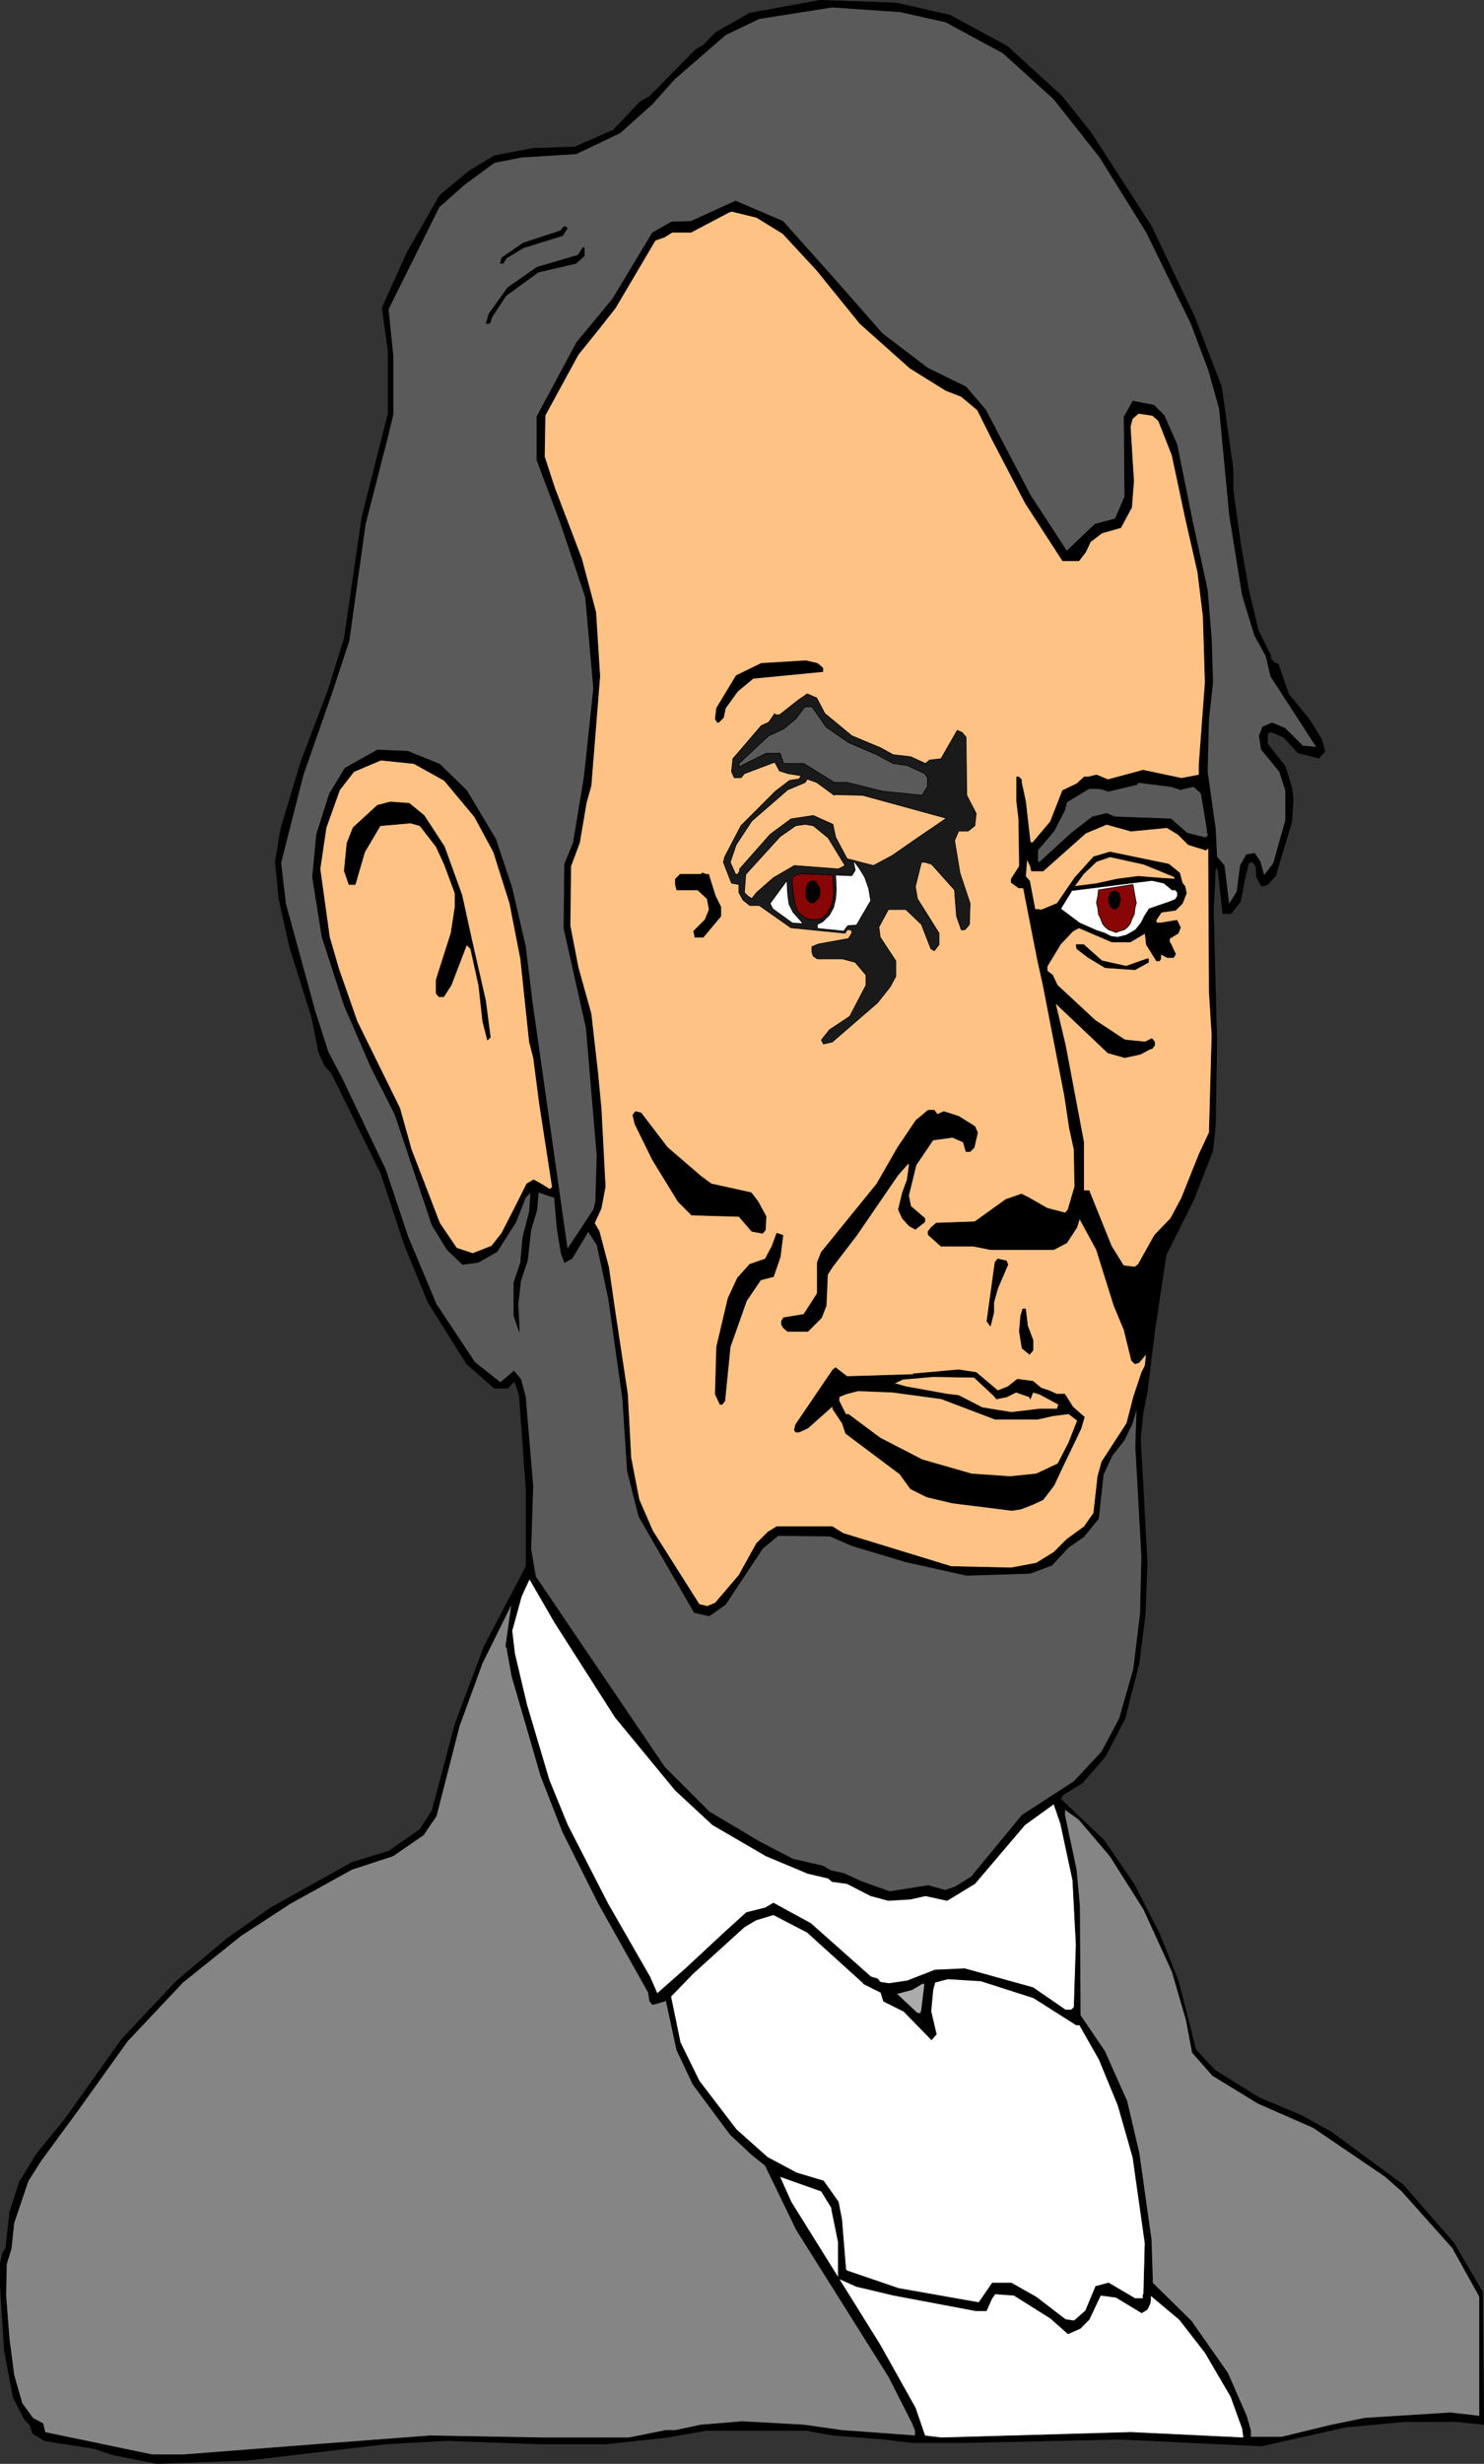 <?xml version="1.0" encoding="UTF-8" standalone="no"?>
<svg
   version="1.0"
   width="93.884mm"
   height="155.839mm"
   id="svg76"
   sodipodi:docname="Abraham Lincoln 07.wmf"
   xmlns:inkscape="http://www.inkscape.org/namespaces/inkscape"
   xmlns:sodipodi="http://sodipodi.sourceforge.net/DTD/sodipodi-0.dtd"
   xmlns="http://www.w3.org/2000/svg"
   xmlns:svg="http://www.w3.org/2000/svg">
  <rect width="100%" height="100%" fill="#333333" stroke="none"/>
  <sodipodi:namedview
     id="namedview76"
     pagecolor="#ffffff"
     bordercolor="#000000"
     borderopacity="0.25"
     inkscape:showpageshadow="2"
     inkscape:pageopacity="0.0"
     inkscape:pagecheckerboard="0"
     inkscape:deskcolor="#d1d1d1"
     inkscape:document-units="mm" />
  <defs
     id="defs1">
    <pattern
       id="WMFhbasepattern"
       patternUnits="userSpaceOnUse"
       width="6"
       height="6"
       x="0"
       y="0" />
  </defs>
  <path
     style="fill:#000000;fill-opacity:1;fill-rule:evenodd;stroke:none"
     d="m 354.758,579.547 -6.625,-0.646 h -12.28 l -14.058,1.293 -20.198,4.525 -33.609,-1.616 -37.326,0.808 h -12.604 l -6.625,-0.808 -12.442,-0.97 -6.14,-1.131 h -24.076 l -9.049,1.616 -14.866,1.616 h -15.512 l -22.46,-0.808 -14.704,0.808 -32.802,3.878 -21.814,0.808 -10.665,-2.101 -4.201,-1.454 -12.119,-1.939 -2.585,-1.616 H 7.837 L 7.19,579.708 5.898,578.415 3.151,573.083 1.05,561.772 0.081,546.582 v -5.656 l 0.646,-2.585 0.646,-0.808 0.97,-8.726 2.262,-7.11 4.04,-6.625 6.948,-8.564 13.573,-19.068 13.088,-13.897 12.119,-10.18 10.341,-7.272 19.39,-10.827 8.887,-2.747 7.433,-5.171 2.909,-4.525 5.494,-20.684 6.948,-18.583 10.018,-19.068 v -18.583 l -1.616,-22.3 -0.808,-2.585 -0.485,-0.808 -1.454,1.616 h -3.232 l -6.625,-5.817 -9.21,-14.705 -5.655,-13.735 -5.655,-17.129 -10.341,-21.007 -1.454,-2.909 -1.616,-1.778 -1.454,-3.232 -1.616,-8.241 -5.332,-16.967 -2.585,-11.635 -0.808,-8.726 1.293,-7.756 4.848,-16.159 6.463,-16.967 3.878,-12.443 4.201,-28.925 6.302,-24.885 V 83.947 l -1.454,-10.342 5.979,-13.25 7.756,-13.574 6.948,-5.817 6.14,-3.717 9.372,-1.778 9.857,-0.323 9.21,-4.04 6.463,-6.787 2.262,-1.293 10.988,-11.15 1.939,-1.131 2.747,-2.909 8.241,-4.686 16.805,-3.07 18.259,0.646 12.765,2.909 13.735,7.433 13.088,11.958 6.948,8.726 14.381,22.3 10.341,21.653 6.463,16.805 2.747,19.553 v 5.009 l 1.777,12.766 1.939,11.15 2.262,9.534 3.07,6.302 v 0.646 l 0.808,0.97 0.97,0.323 2.424,7.11 5.009,6.14 2.909,4.686 0.808,2.909 -1.454,1.616 -5.009,-1.293 -3.393,-3.717 -3.07,-1.293 -0.808,0.485 v 2.424 l 4.201,5.333 1.616,5.171 0.323,2.747 -0.323,5.333 -3.878,12.927 -1.939,2.101 -0.808,0.323 h -0.646 l -1.131,-2.101 -0.162,-2.585 -0.97,-1.131 -0.808,0.485 -0.808,3.232 -1.131,5.817 -2.262,2.909 h -1.939 l -1.131,-10.342 -0.323,-0.485 h -0.323 l -0.485,10.019 0.323,13.25 0.485,18.098 -0.323,20.037 -0.646,6.14 -4.524,11.635 -6.625,13.25 -2.747,18.26 -1.777,14.543 -0.97,4.848 -0.646,6.14 1.616,29.894 -0.485,12.443 -1.454,11.473 -3.393,13.25 -4.686,9.049 -5.494,6.302 -4.686,2.909 -0.485,0.97 10.341,9.857 7.11,10.342 6.14,11.958 4.524,11.311 4.201,16.482 4.524,4.848 10.665,6.625 10.018,4.201 7.271,4.04 17.128,12.604 12.119,13.897 6.787,11.635 0.323,31.833 v 0 z"
     id="path1" />
  <path
     style="fill:none;stroke:#000000;stroke-width:0.162px;stroke-linecap:round;stroke-linejoin:round;stroke-miterlimit:4;stroke-dasharray:none;stroke-opacity:1"
     d="m 354.758,579.547 -6.625,-0.646 h -12.28 l -14.058,1.293 -20.198,4.525 -33.609,-1.616 -37.326,0.808 h -12.604 l -6.625,-0.808 -12.442,-0.97 -6.14,-1.131 h -24.076 l -9.049,1.616 -14.866,1.616 h -15.512 l -22.46,-0.808 -14.704,0.808 -32.802,3.878 -21.814,0.808 -10.665,-2.101 -4.201,-1.454 -12.119,-1.939 -2.585,-1.616 H 7.837 L 7.19,579.708 5.898,578.415 3.151,573.083 1.05,561.772 0.081,546.582 v -5.656 l 0.646,-2.585 0.646,-0.808 0.97,-8.726 2.262,-7.11 4.04,-6.625 6.948,-8.564 13.573,-19.068 13.088,-13.897 12.119,-10.18 10.341,-7.272 19.39,-10.827 8.887,-2.747 7.433,-5.171 2.909,-4.525 5.494,-20.684 6.948,-18.583 10.018,-19.068 v -18.583 l -1.616,-22.3 -0.808,-2.585 -0.485,-0.808 -1.454,1.616 h -3.232 l -6.625,-5.817 -9.21,-14.705 -5.655,-13.735 -5.655,-17.129 -10.341,-21.007 -1.454,-2.909 -1.616,-1.778 -1.454,-3.232 -1.616,-8.241 -5.332,-16.967 -2.585,-11.635 -0.808,-8.726 1.293,-7.756 4.848,-16.159 6.463,-16.967 3.878,-12.443 4.201,-28.925 6.302,-24.885 V 83.947 l -1.454,-10.342 5.979,-13.25 7.756,-13.574 6.948,-5.817 6.14,-3.717 9.372,-1.778 9.857,-0.323 9.21,-4.04 6.463,-6.787 2.262,-1.293 10.988,-11.15 1.939,-1.131 2.747,-2.909 8.241,-4.686 16.805,-3.07 18.259,0.646 12.765,2.909 13.735,7.433 13.088,11.958 6.948,8.726 14.381,22.3 10.341,21.653 6.463,16.805 2.747,19.553 v 5.009 l 1.777,12.766 1.939,11.15 2.262,9.534 3.07,6.302 v 0.646 l 0.808,0.97 0.97,0.323 2.424,7.11 5.009,6.14 2.909,4.686 0.808,2.909 -1.454,1.616 -5.009,-1.293 -3.393,-3.717 -3.07,-1.293 -0.808,0.485 v 2.424 l 4.201,5.333 1.616,5.171 0.323,2.747 -0.323,5.333 -3.878,12.927 -1.939,2.101 -0.808,0.323 h -0.646 l -1.131,-2.101 -0.162,-2.585 -0.97,-1.131 -0.808,0.485 -0.808,3.232 -1.131,5.817 -2.262,2.909 h -1.939 l -1.131,-10.342 -0.323,-0.485 h -0.323 l -0.485,10.019 0.323,13.25 0.485,18.098 -0.323,20.037 -0.646,6.14 -4.524,11.635 -6.625,13.25 -2.747,18.26 -1.777,14.543 -0.97,4.848 -0.646,6.14 1.616,29.894 -0.485,12.443 -1.454,11.473 -3.393,13.25 -4.686,9.049 -5.494,6.302 -4.686,2.909 -0.485,0.97 10.341,9.857 7.11,10.342 6.14,11.958 4.524,11.311 4.201,16.482 4.524,4.848 10.665,6.625 10.018,4.201 7.271,4.04 17.128,12.604 12.119,13.897 6.787,11.635 0.323,31.833 v 0"
     id="path2" />
  <path
     style="fill:#5a5a5a;fill-opacity:1;fill-rule:evenodd;stroke:none"
     d="m 226.137,5.252 13.735,7.433 12.119,10.988 10.988,13.897 11.149,17.937 10.665,21.815 4.201,11.15 2.585,9.211 2.424,25.531 3.07,19.068 2.909,9.534 2.747,5.009 1.131,4.848 10.988,16.967 -3.393,-0.323 -4.201,-4.201 -3.07,-1.293 -2.262,0.97 -0.808,2.101 0.485,3.232 4.363,5.332 1.454,4.525 v 7.11 l -2.909,10.342 -2.262,2.909 -0.97,-3.393 -1.293,-1.939 -1.939,0.323 -1.454,2.585 -0.808,6.302 -1.939,3.07 -1.131,-9.372 -1.777,-2.101 -0.323,-6.625 -1.939,-13.735 0.323,-12.443 0.97,-8.888 -0.323,-10.503 -0.97,-11.635 -3.555,-16.321 -3.716,-18.421 -3.07,-6.948 -2.424,-2.424 -5.009,-0.97 -2.101,3.717 0.162,19.068 -2.262,5.333 -4.848,1.293 -6.787,6.464 -8.726,-13.412 -10.665,-20.36 -4.686,-5.494 -9.21,-4.525 -10.826,-8.241 -11.634,-13.25 -12.119,-13.574 -11.311,-4.848 -10.665,4.848 -4.686,0.162 -4.524,2.585 -9.533,15.836 -8.564,10.342 -9.533,17.775 v 10.342 l 5.655,15.028 5.979,17.775 1.939,21.815 -2.262,21.168 -2.585,15.674 -2.101,5.171 -0.162,15.351 5.332,23.754 2.585,30.541 -0.323,10.988 -0.485,1.939 -6.302,9.534 -8.402,-59.142 -1.616,-13.25 -3.232,-14.058 -3.878,-11.635 -6.948,-11.635 -6.463,-6.302 -7.594,-3.07 -7.271,-0.323 -7.756,4.363 -3.716,6.14 -3.07,9.695 -0.97,10.18 2.262,14.22 5.332,16.482 6.463,14.866 5.655,11.15 8.887,26.501 3.555,5.817 3.716,3.555 3.716,-0.485 4.524,-2.585 4.524,-7.11 2.262,-5.817 1.293,-1.293 -0.323,4.686 -1.616,6.302 -0.485,5.817 -1.616,4.848 v 7.918 l 1.293,3.717 -0.323,-6.464 0.646,-5.656 1.616,-4.848 0.808,-7.272 1.454,-4.848 0.323,-4.201 3.878,1.293 0.646,7.433 0.97,5.979 0.808,2.101 1.777,-0.97 3.878,-6.464 2.101,3.232 2.747,12.766 3.393,24.077 1.131,17.29 2.747,10.827 13.25,22.946 3.555,0.808 3.878,-2.747 8.887,-13.412 3.716,-3.07 12.442,0.162 5.171,2.262 12.927,3.878 14.543,3.232 15.189,-0.485 5.171,-1.939 3.878,-4.201 3.716,-2.585 3.555,-4.363 1.131,-10.503 2.101,-4.525 2.909,-3.717 1.939,-4.04 1.131,-3.878 -0.323,9.372 1.454,26.339 -0.323,13.735 -1.616,13.25 -3.393,11.796 -4.201,7.918 -6.625,7.11 -12.442,8.08 -12.119,14.705 -3.878,2.424 -2.424,0.808 -4.04,-1.131 -9.21,1.454 -6.787,-2.424 -4.201,-1.939 -3.07,-0.646 -1.939,-1.131 -7.11,-1.616 -8.079,-4.201 -11.957,-7.11 -10.665,-10.665 -30.863,-45.569 -1.131,-6.625 0.485,-15.028 -1.777,-21.33 -1.131,-4.201 -1.616,-1.939 -3.232,2.747 -6.14,-4.848 -9.21,-13.897 -6.787,-16.159 -5.332,-15.998 -10.503,-21.976 -3.232,-6.14 -3.07,-9.534 -7.11,-26.016 -1.131,-9.695 5.332,-21.007 6.787,-19.391 4.201,-12.766 3.878,-27.794 5.171,-20.199 1.454,-5.979 V 85.078 l -1.131,-11.15 12.119,-24.4 5.979,-5.333 7.271,-5.333 6.463,-1.293 13.088,-0.808 10.503,-5.009 7.756,-6.948 5.171,-5.817 12.28,-10.665 8.079,-3.878 17.451,-2.747 16.32,1.131 10.826,2.424 z"
     id="path3" />
  <path
     style="fill:none;stroke:#000000;stroke-width:0.162px;stroke-linecap:round;stroke-linejoin:round;stroke-miterlimit:4;stroke-dasharray:none;stroke-opacity:1"
     d="m 226.137,5.252 13.735,7.433 12.119,10.988 10.988,13.897 11.149,17.937 10.665,21.815 4.201,11.15 2.585,9.211 2.424,25.531 3.07,19.068 2.909,9.534 2.747,5.009 1.131,4.848 10.988,16.967 -3.393,-0.323 -4.201,-4.201 -3.07,-1.293 -2.262,0.97 -0.808,2.101 0.485,3.232 4.363,5.332 1.454,4.525 v 7.11 l -2.909,10.342 -2.262,2.909 -0.97,-3.393 -1.293,-1.939 -1.939,0.323 -1.454,2.585 -0.808,6.302 -1.939,3.07 -1.131,-9.372 -1.777,-2.101 -0.323,-6.625 -1.939,-13.735 0.323,-12.443 0.97,-8.888 -0.323,-10.503 -0.97,-11.635 -3.555,-16.321 -3.716,-18.421 -3.07,-6.948 -2.424,-2.424 -5.009,-0.97 -2.101,3.717 0.162,19.068 -2.262,5.333 -4.848,1.293 -6.787,6.464 -8.726,-13.412 -10.665,-20.36 -4.686,-5.494 -9.21,-4.525 -10.826,-8.241 -11.634,-13.25 -12.119,-13.574 -11.311,-4.848 -10.665,4.848 -4.686,0.162 -4.524,2.585 -9.533,15.836 -8.564,10.342 -9.533,17.775 v 10.342 l 5.655,15.028 5.979,17.775 1.939,21.815 -2.262,21.168 -2.585,15.674 -2.101,5.171 -0.162,15.351 5.332,23.754 2.585,30.541 -0.323,10.988 -0.485,1.939 -6.302,9.534 -8.402,-59.142 -1.616,-13.25 -3.232,-14.058 -3.878,-11.635 -6.948,-11.635 -6.463,-6.302 -7.594,-3.07 -7.271,-0.323 -7.756,4.363 -3.716,6.14 -3.07,9.695 -0.97,10.18 2.262,14.22 5.332,16.482 6.463,14.866 5.655,11.15 8.887,26.501 3.555,5.817 3.716,3.555 3.716,-0.485 4.524,-2.585 4.524,-7.11 2.262,-5.817 1.293,-1.293 -0.323,4.686 -1.616,6.302 -0.485,5.817 -1.616,4.848 v 7.918 l 1.293,3.717 -0.323,-6.464 0.646,-5.656 1.616,-4.848 0.808,-7.272 1.454,-4.848 0.323,-4.201 3.878,1.293 0.646,7.433 0.97,5.979 0.808,2.101 1.777,-0.97 3.878,-6.464 2.101,3.232 2.747,12.766 3.393,24.077 1.131,17.29 2.747,10.827 13.25,22.946 3.555,0.808 3.878,-2.747 8.887,-13.412 3.716,-3.07 12.442,0.162 5.171,2.262 12.927,3.878 14.543,3.232 15.189,-0.485 5.171,-1.939 3.878,-4.201 3.716,-2.585 3.555,-4.363 1.131,-10.503 2.101,-4.525 2.909,-3.717 1.939,-4.04 1.131,-3.878 -0.323,9.372 1.454,26.339 -0.323,13.735 -1.616,13.25 -3.393,11.796 -4.201,7.918 -6.625,7.11 -12.442,8.08 -12.119,14.705 -3.878,2.424 -2.424,0.808 -4.04,-1.131 -9.21,1.454 -6.787,-2.424 -4.201,-1.939 -3.07,-0.646 -1.939,-1.131 -7.11,-1.616 -8.079,-4.201 -11.957,-7.11 -10.665,-10.665 -30.863,-45.569 -1.131,-6.625 0.485,-15.028 -1.777,-21.33 -1.131,-4.201 -1.616,-1.939 -3.232,2.747 -6.14,-4.848 -9.21,-13.897 -6.787,-16.159 -5.332,-15.998 -10.503,-21.976 -3.232,-6.14 -3.07,-9.534 -7.11,-26.016 -1.131,-9.695 5.332,-21.007 6.787,-19.391 4.201,-12.766 3.878,-27.794 5.171,-20.199 1.454,-5.979 V 85.078 l -1.131,-11.15 12.119,-24.4 5.979,-5.333 7.271,-5.333 6.463,-1.293 13.088,-0.808 10.503,-5.009 7.756,-6.948 5.171,-5.817 12.28,-10.665 8.079,-3.878 17.451,-2.747 16.32,1.131 10.826,2.424 v 0"
     id="path4" />
  <path
     style="fill:#ffc285;fill-opacity:1;fill-rule:evenodd;stroke:none"
     d="m 187.195,55.83 8.079,8.726 10.341,12.766 11.957,10.665 8.564,5.333 3.716,1.454 3.878,3.232 3.555,7.11 7.918,15.19 8.887,13.735 h 3.878 l 1.616,-2.101 1.131,-2.424 2.747,-2.101 4.524,-1.293 2.585,-4.848 0.485,-6.302 -0.808,-12.927 0.485,-1.939 1.454,-1.293 3.393,0.485 1.454,1.293 3.232,8.241 3.232,15.19 2.909,12.766 1.293,10.503 0.485,15.836 -1.454,19.553 v 2.585 l -4.201,0.808 -9.21,-1.939 -8.402,2.262 -2.747,-1.131 -1.939,0.485 h -0.97 l -1.777,1.616 -3.393,1.616 -2.909,7.433 -4.201,5.009 h -0.646 l -1.131,-9.857 -0.97,-4.525 v -0.646 l -0.646,-0.646 h -0.485 v 5.817 l 0.485,4.04 0.162,10.342 v 1.131 l -1.939,3.07 v 0.808 l 1.777,1.293 h 1.131 l 3.393,17.29 1.293,5.817 5.171,26.663 1.131,7.595 1.131,5.171 0.162,8.888 -1.616,5.494 -0.646,0.808 -4.363,-1.131 -4.524,-2.585 -1.616,-0.808 -3.716,1.293 -7.433,5.333 -9.21,0.323 -1.131,0.97 -0.808,0.97 v 0.808 l 3.07,2.747 h 7.756 l 4.04,0.808 h 15.189 l 3.07,-1.616 2.424,-3.717 0.485,-1.616 0.162,-0.485 4.04,7.433 4.201,13.412 2.424,5.817 1.777,7.272 0.808,0.808 0.97,-0.323 1.777,-2.101 -0.323,2.909 -0.808,1.616 -1.939,5.817 -1.616,6.302 -5.979,9.211 -0.97,3.555 -0.97,8.726 -2.262,3.232 -4.201,3.07 -3.07,3.07 -4.201,2.585 -5.979,1.131 -14.381,-0.323 -25.853,-7.918 -2.585,-1.616 h -13.25 l -2.101,1.293 -2.747,2.747 -4.201,7.595 -5.655,6.625 -1.939,0.808 -1.939,-0.485 -11.149,-17.613 -3.232,-7.433 -1.939,-10.019 -0.808,-15.19 -2.909,-19.229 -1.616,-11.15 -2.262,-8.564 -1.131,-1.939 1.616,-3.555 0.97,-5.171 -0.97,-18.583 -0.808,-8.564 -1.616,-14.22 -3.07,-10.988 -1.939,-10.019 0.162,-14.22 2.101,-5.656 1.616,-9.534 1.131,-4.04 2.101,-26.178 -0.97,-15.351 -3.393,-12.766 -6.463,-16.967 -2.424,-7.433 0.162,-9.857 7.918,-14.543 4.686,-5.817 4.201,-5.333 9.533,-16.159 2.262,-0.808 1.777,-1.131 h 4.524 l 8.887,-4.686 0.808,-0.323 5.979,1.454 z"
     id="path5" />
  <path
     style="fill:none;stroke:#000000;stroke-width:0.162px;stroke-linecap:round;stroke-linejoin:round;stroke-miterlimit:4;stroke-dasharray:none;stroke-opacity:1"
     d="m 187.195,55.83 8.079,8.726 10.341,12.766 11.957,10.665 8.564,5.333 3.716,1.454 3.878,3.232 3.555,7.11 7.918,15.19 8.887,13.735 h 3.878 l 1.616,-2.101 1.131,-2.424 2.747,-2.101 4.524,-1.293 2.585,-4.848 0.485,-6.302 -0.808,-12.927 0.485,-1.939 1.454,-1.293 3.393,0.485 1.454,1.293 3.232,8.241 3.232,15.19 2.909,12.766 1.293,10.503 0.485,15.836 -1.454,19.553 v 2.585 l -4.201,0.808 -9.21,-1.939 -8.402,2.262 -2.747,-1.131 -1.939,0.485 h -0.97 l -1.777,1.616 -3.393,1.616 -2.909,7.433 -4.201,5.009 h -0.646 l -1.131,-9.857 -0.97,-4.525 v -0.646 l -0.646,-0.646 h -0.485 v 5.817 l 0.485,4.04 0.162,10.342 v 1.131 l -1.939,3.07 v 0.808 l 1.777,1.293 h 1.131 l 3.393,17.29 1.293,5.817 5.171,26.663 1.131,7.595 1.131,5.171 0.162,8.888 -1.616,5.494 -0.646,0.808 -4.363,-1.131 -4.524,-2.585 -1.616,-0.808 -3.716,1.293 -7.433,5.333 -9.21,0.323 -1.131,0.97 -0.808,0.97 v 0.808 l 3.07,2.747 h 7.756 l 4.04,0.808 h 15.189 l 3.07,-1.616 2.424,-3.717 0.485,-1.616 0.162,-0.485 4.04,7.433 4.201,13.412 2.424,5.817 1.777,7.272 0.808,0.808 0.97,-0.323 1.777,-2.101 -0.323,2.909 -0.808,1.616 -1.939,5.817 -1.616,6.302 -5.979,9.211 -0.97,3.555 -0.97,8.726 -2.262,3.232 -4.201,3.07 -3.07,3.07 -4.201,2.585 -5.979,1.131 -14.381,-0.323 -25.853,-7.918 -2.585,-1.616 h -13.25 l -2.101,1.293 -2.747,2.747 -4.201,7.595 -5.655,6.625 -1.939,0.808 -1.939,-0.485 -11.149,-17.613 -3.232,-7.433 -1.939,-10.019 -0.808,-15.19 -2.909,-19.229 -1.616,-11.15 -2.262,-8.564 -1.131,-1.939 1.616,-3.555 0.97,-5.171 -0.97,-18.583 -0.808,-8.564 -1.616,-14.22 -3.07,-10.988 -1.939,-10.019 0.162,-14.22 2.101,-5.656 1.616,-9.534 1.131,-4.04 2.101,-26.178 -0.97,-15.351 -3.393,-12.766 -6.463,-16.967 -2.424,-7.433 0.162,-9.857 7.918,-14.543 4.686,-5.817 4.201,-5.333 9.533,-16.159 2.262,-0.808 1.777,-1.131 h 4.524 l 8.887,-4.686 0.808,-0.323 5.979,1.454 6.302,3.878 v 0"
     id="path6" />
  <path
     style="fill:#000000;fill-opacity:1;fill-rule:evenodd;stroke:none"
     d="m 135.65,54.537 -1.131,1.778 -9.372,2.909 -4.04,2.424 -0.808,1.293 h -0.646 l 0.323,-1.293 5.171,-3.555 8.887,-2.909 0.808,-0.97 h 0.485 l 0.323,0.485 v 0 z"
     id="path7" />
  <path
     style="fill:none;stroke:#000000;stroke-width:0.162px;stroke-linecap:round;stroke-linejoin:round;stroke-miterlimit:4;stroke-dasharray:none;stroke-opacity:1"
     d="m 135.65,54.537 -1.131,1.778 -9.372,2.909 -4.04,2.424 -0.808,1.293 h -0.646 l 0.323,-1.293 5.171,-3.555 8.887,-2.909 0.808,-0.97 h 0.485 l 0.323,0.485 v 0"
     id="path8" />
  <path
     style="fill:#000000;fill-opacity:1;fill-rule:evenodd;stroke:none"
     d="m 139.69,61.162 -1.939,1.778 -9.049,2.101 -7.756,5.656 -3.393,5.171 -0.323,1.131 -0.323,0.323 h -0.646 l 0.646,-2.262 4.524,-6.302 6.948,-4.848 9.857,-2.909 1.131,-1.778 h 0.323 v 1.939 z"
     id="path9" />
  <path
     style="fill:none;stroke:#000000;stroke-width:0.162px;stroke-linecap:round;stroke-linejoin:round;stroke-miterlimit:4;stroke-dasharray:none;stroke-opacity:1"
     d="m 139.69,61.162 -1.939,1.778 -9.049,2.101 -7.756,5.656 -3.393,5.171 -0.323,1.131 -0.323,0.323 h -0.646 l 0.646,-2.262 4.524,-6.302 6.948,-4.848 9.857,-2.909 1.131,-1.778 h 0.323 v 1.939 0"
     id="path10" />
  <path
     style="fill:#000000;fill-opacity:1;fill-rule:evenodd;stroke:none"
     d="m 196.406,159.41 0.323,0.323 v 0.808 l -16.643,1.616 -3.716,3.07 -2.909,4.04 -0.485,2.262 -1.131,1.131 h -0.323 l -0.485,-0.808 0.323,-2.585 4.686,-7.756 5.979,-2.909 10.665,-0.646 2.747,0.646 z"
     id="path11" />
  <path
     style="fill:none;stroke:#000000;stroke-width:0.162px;stroke-linecap:round;stroke-linejoin:round;stroke-miterlimit:4;stroke-dasharray:none;stroke-opacity:1"
     d="m 196.406,159.41 0.323,0.323 v 0.808 l -16.643,1.616 -3.716,3.07 -2.909,4.04 -0.485,2.262 -1.131,1.131 h -0.323 l -0.485,-0.808 0.323,-2.585 4.686,-7.756 5.979,-2.909 10.665,-0.646 2.747,0.646 0.97,0.808 v 0"
     id="path12" />
  <path
     style="fill:#1a1a1a;fill-opacity:1;fill-rule:evenodd;stroke:none"
     d="m 197.213,170.559 6.463,5.333 6.948,2.909 2.909,1.616 4.201,0.485 3.555,1.616 0.97,-0.808 2.747,-0.323 3.878,-6.787 1.131,0.485 0.97,1.131 0.162,13.897 2.262,4.363 -0.323,2.909 -1.616,1.293 h -2.262 l -0.97,2.262 1.293,7.756 2.424,7.272 -0.162,5.009 -0.646,0.808 -0.485,0.485 h -0.808 l -1.131,-3.232 -0.485,-6.302 -5.494,-6.14 -1.616,-0.485 H 220.32 l -1.454,5.817 0.485,2.909 5.171,8.241 v 2.747 l -1.131,1.454 -0.808,-0.485 -2.262,-5.817 -3.716,-3.555 h -4.201 l -2.262,4.201 0.323,2.424 3.716,5.656 v 3.717 l -1.293,2.424 -3.07,3.878 -10.826,9.372 -2.101,0.485 -0.485,-0.97 1.939,-2.424 4.848,-3.232 3.878,-7.433 v -2.424 l -2.585,-3.07 -3.07,-0.808 h -5.979 l -0.97,-0.646 -0.323,-0.97 v -1.293 l 1.616,-0.646 7.11,-1.293 0.808,-1.293 v -0.485 l -0.323,-0.323 h -0.808 l -0.485,0.808 -12.927,-1.293 -7.594,-5.332 h -2.262 l -1.616,-1.293 -0.97,-1.778 v -1.939 l -1.777,-0.323 -1.939,-5.009 0.323,-1.293 3.878,-7.433 8.241,-8.241 3.393,-2.585 2.262,-0.323 0.485,-0.808 -3.07,-0.485 -2.101,-0.646 -1.131,-2.101 -7.271,2.747 -0.808,0.97 h -1.616 l -0.646,-1.454 0.323,-3.07 6.787,-7.918 1.777,-0.808 1.454,-2.101 v 0.323 h 1.131 l 4.524,-3.555 2.101,-1.454 2.262,0.97 z"
     id="path13" />
  <path
     style="fill:none;stroke:#000000;stroke-width:0.162px;stroke-linecap:round;stroke-linejoin:round;stroke-miterlimit:4;stroke-dasharray:none;stroke-opacity:1"
     d="m 197.213,170.559 6.463,5.333 6.948,2.909 2.909,1.616 4.201,0.485 3.555,1.616 0.97,-0.808 2.747,-0.323 3.878,-6.787 1.131,0.485 0.97,1.131 0.162,13.897 2.262,4.363 -0.323,2.909 -1.616,1.293 h -2.262 l -0.97,2.262 1.293,7.756 2.424,7.272 -0.162,5.009 -0.646,0.808 -0.485,0.485 h -0.808 l -1.131,-3.232 -0.485,-6.302 -5.494,-6.14 -1.616,-0.485 H 220.32 l -1.454,5.817 0.485,2.909 5.171,8.241 v 2.747 l -1.131,1.454 -0.808,-0.485 -2.262,-5.817 -3.716,-3.555 h -4.201 l -2.262,4.201 0.323,2.424 3.716,5.656 v 3.717 l -1.293,2.424 -3.07,3.878 -10.826,9.372 -2.101,0.485 -0.485,-0.97 1.939,-2.424 4.848,-3.232 3.878,-7.433 v -2.424 l -2.585,-3.07 -3.07,-0.808 h -5.979 l -0.97,-0.646 -0.323,-0.97 v -1.293 l 1.616,-0.646 7.11,-1.293 0.808,-1.293 v -0.485 l -0.323,-0.323 h -0.808 l -0.485,0.808 -12.927,-1.293 -7.594,-5.332 h -2.262 l -1.616,-1.293 -0.97,-1.778 v -1.939 l -1.777,-0.323 -1.939,-5.009 0.323,-1.293 3.878,-7.433 8.241,-8.241 3.393,-2.585 2.262,-0.323 0.485,-0.808 -3.07,-0.485 -2.101,-0.646 -1.131,-2.101 -7.271,2.747 -0.808,0.97 h -1.616 l -0.646,-1.454 0.323,-3.07 6.787,-7.918 1.777,-0.808 1.454,-2.101 v 0.323 h 1.131 l 4.524,-3.555 2.101,-1.454 2.262,0.97 1.939,3.717 v 0"
     id="path14" />
  <path
     style="fill:#5a5a5a;fill-opacity:1;fill-rule:evenodd;stroke:none"
     d="m 197.537,173.791 5.332,3.717 6.787,2.909 3.878,2.101 3.393,0.485 4.201,1.939 0.646,0.97 v 2.101 l -1.293,2.101 -9.533,-0.97 -8.402,-2.101 h -3.07 l -7.271,-4.525 h -4.848 l -0.808,-2.424 h -3.393 l -6.463,3.232 v -0.808 l 7.11,-6.625 3.555,-1.616 2.909,-2.424 1.939,-2.585 0.485,-0.323 h 1.454 z"
     id="path15" />
  <path
     style="fill:none;stroke:#000000;stroke-width:0.162px;stroke-linecap:round;stroke-linejoin:round;stroke-miterlimit:4;stroke-dasharray:none;stroke-opacity:1"
     d="m 197.537,173.791 5.332,3.717 6.787,2.909 3.878,2.101 3.393,0.485 4.201,1.939 0.646,0.97 v 2.101 l -1.293,2.101 -9.533,-0.97 -8.402,-2.101 h -3.07 l -7.271,-4.525 h -4.848 l -0.808,-2.424 h -3.393 l -6.463,3.232 v -0.808 l 7.11,-6.625 3.555,-1.616 2.909,-2.424 1.939,-2.585 0.485,-0.323 h 1.454 l 3.393,4.848 v 0"
     id="path16" />
  <path
     style="fill:#ffc285;fill-opacity:1;fill-rule:evenodd;stroke:none"
     d="m 106.242,186.557 7.271,8.726 4.524,8.403 3.878,12.281 2.585,13.25 2.101,19.876 0.97,3.717 1.454,11.15 3.07,19.876 -0.646,0.485 -2.101,-1.293 -1.777,-0.97 -1.616,0.97 -3.07,6.14 -2.909,5.656 -2.424,3.07 -4.524,1.778 -3.878,-1.293 -4.04,-5.979 -6.787,-17.613 -2.747,-9.857 -10.18,-20.684 -4.363,-12.443 -2.262,-7.756 -2.262,-16.321 1.454,-9.857 3.232,-9.049 3.393,-4.363 6.463,-2.747 7.918,0.808 7.271,4.04 z"
     id="path17" />
  <path
     style="fill:none;stroke:#000000;stroke-width:0.162px;stroke-linecap:round;stroke-linejoin:round;stroke-miterlimit:4;stroke-dasharray:none;stroke-opacity:1"
     d="m 106.242,186.557 7.271,8.726 4.524,8.403 3.878,12.281 2.585,13.25 2.101,19.876 0.97,3.717 1.454,11.15 3.07,19.876 -0.646,0.485 -2.101,-1.293 -1.777,-0.97 -1.616,0.97 -3.07,6.14 -2.909,5.656 -2.424,3.07 -4.524,1.778 -3.878,-1.293 -4.04,-5.979 -6.787,-17.613 -2.747,-9.857 -10.18,-20.684 -4.363,-12.443 -2.262,-7.756 -2.262,-16.321 1.454,-9.857 3.232,-9.049 3.393,-4.363 6.463,-2.747 7.918,0.808 7.271,4.04 v 0"
     id="path18" />
  <path
     style="fill:#ffc285;fill-opacity:1;fill-rule:evenodd;stroke:none"
     d="m 199.476,189.95 6.787,0.162 20.036,5.494 -7.11,4.848 -5.817,4.04 -4.524,2.424 -6.302,-1.616 -2.747,-5.171 -0.646,-3.07 -4.686,-2.101 -5.332,0.808 -5.009,3.717 -7.271,8.241 v 0.485 l -0.485,0.808 h -0.485 l -1.293,-2.909 1.454,-4.201 3.716,-5.656 8.564,-7.433 4.201,-1.778 0.485,-0.808 2.262,0.808 4.201,3.07 v 0 z"
     id="path19" />
  <path
     style="fill:none;stroke:#000000;stroke-width:0.162px;stroke-linecap:round;stroke-linejoin:round;stroke-miterlimit:4;stroke-dasharray:none;stroke-opacity:1"
     d="m 199.476,189.95 6.787,0.162 20.036,5.494 -7.11,4.848 -5.817,4.04 -4.524,2.424 -6.302,-1.616 -2.747,-5.171 -0.646,-3.07 -4.686,-2.101 -5.332,0.808 -5.009,3.717 -7.271,8.241 v 0.485 l -0.485,0.808 h -0.485 l -1.293,-2.909 1.454,-4.201 3.716,-5.656 8.564,-7.433 4.201,-1.778 0.485,-0.808 2.262,0.808 4.201,3.07 v 0"
     id="path20" />
  <path
     style="fill:#5a5a5a;fill-opacity:1;fill-rule:evenodd;stroke:none"
     d="m 282.53,188.658 2.909,-0.646 1.777,1.616 1.454,8.726 v 0.808 l 0.323,0.323 -0.646,0.808 -4.524,-1.131 -3.878,-3.393 -13.411,-0.485 -1.939,-0.808 -3.393,0.808 -5.009,3.878 -7.594,6.948 h -0.485 v -2.909 l 3.878,-4.525 2.585,-5.009 0.485,-1.939 5.332,-3.232 h 2.424 l 2.262,0.646 6.787,-1.616 0.323,-0.485 7.756,0.97 2.585,0.808 v 0 z"
     id="path21" />
  <path
     style="fill:none;stroke:#000000;stroke-width:0.162px;stroke-linecap:round;stroke-linejoin:round;stroke-miterlimit:4;stroke-dasharray:none;stroke-opacity:1"
     d="m 282.53,188.658 2.909,-0.646 1.777,1.616 1.454,8.726 v 0.808 l 0.323,0.323 -0.646,0.808 -4.524,-1.131 -3.878,-3.393 -13.411,-0.485 -1.939,-0.808 -3.393,0.808 -5.009,3.878 -7.594,6.948 h -0.485 v -2.909 l 3.878,-4.525 2.585,-5.009 0.485,-1.939 5.332,-3.232 h 2.424 l 2.262,0.646 6.787,-1.616 0.323,-0.485 7.756,0.97 2.585,0.808 v 0"
     id="path22" />
  <path
     style="fill:#000000;fill-opacity:1;fill-rule:evenodd;stroke:none"
     d="m 101.394,194.96 4.848,7.433 4.201,11.635 2.262,10.342 3.393,14.866 1.131,8.726 -0.646,0.646 -1.131,-4.363 -0.97,-8.726 -1.939,-8.726 -0.97,-0.97 -3.716,9.695 -1.777,2.747 h -1.131 l -0.646,-0.808 v -3.232 l 3.555,-11.15 0.97,-6.302 v -3.232 l -2.585,-6.948 -1.939,-4.201 -3.878,-5.009 -2.262,-0.646 -7.271,0.646 -3.716,6.302 -2.262,7.756 h -1.454 l -1.131,-3.232 0.646,-6.625 1.454,-3.717 5.817,-5.333 3.07,-0.808 4.524,0.323 z"
     id="path23" />
  <path
     style="fill:none;stroke:#000000;stroke-width:0.162px;stroke-linecap:round;stroke-linejoin:round;stroke-miterlimit:4;stroke-dasharray:none;stroke-opacity:1"
     d="m 101.394,194.96 4.848,7.433 4.201,11.635 2.262,10.342 3.393,14.866 1.131,8.726 -0.646,0.646 -1.131,-4.363 -0.97,-8.726 -1.939,-8.726 -0.97,-0.97 -3.716,9.695 -1.777,2.747 h -1.131 l -0.646,-0.808 v -3.232 l 3.555,-11.15 0.97,-6.302 v -3.232 l -2.585,-6.948 -1.939,-4.201 -3.878,-5.009 -2.262,-0.646 -7.271,0.646 -3.716,6.302 -2.262,7.756 h -1.454 l -1.131,-3.232 0.646,-6.625 1.454,-3.717 5.817,-5.333 3.07,-0.808 4.524,0.323 3.555,2.909 v 0"
     id="path24" />
  <path
     style="fill:#ffc285;fill-opacity:1;fill-rule:evenodd;stroke:none"
     d="m 198.021,200.292 4.04,6.625 -1.616,0.808 -10.503,-0.808 -5.009,2.909 -4.04,3.555 -1.131,1.454 -0.97,-0.646 -0.808,-0.808 0.323,-4.363 8.241,-9.049 3.716,-2.585 2.262,-0.323 1.939,0.323 z"
     id="path25" />
  <path
     style="fill:none;stroke:#000000;stroke-width:0.162px;stroke-linecap:round;stroke-linejoin:round;stroke-miterlimit:4;stroke-dasharray:none;stroke-opacity:1"
     d="m 198.021,200.292 4.04,6.625 -1.616,0.808 -10.503,-0.808 -5.009,2.909 -4.04,3.555 -1.131,1.454 -0.97,-0.646 -0.808,-0.808 0.323,-4.363 8.241,-9.049 3.716,-2.585 2.262,-0.323 1.939,0.323 3.555,2.909 v 0"
     id="path26" />
  <path
     style="fill:#ffc285;fill-opacity:1;fill-rule:evenodd;stroke:none"
     d="m 278.813,197.707 2.909,1.778 2.424,2.424 4.201,1.293 0.323,-0.323 h 0.323 v 2.909 l 0.162,31.349 0.646,10.342 -0.646,23.269 -2.424,5.171 -4.201,10.503 -2.585,4.848 -3.878,4.04 -3.878,6.948 -0.808,0.646 -2.747,-0.323 -2.909,-4.686 -5.332,-13.25 h -1.293 v -11.635 l -4.363,-23.108 -2.424,-10.18 12.604,11.958 4.04,1.131 3.716,-0.808 2.424,-1.293 h 0.323 l 0.646,-0.808 v -0.808 l -0.646,-0.808 -1.616,0.808 -4.848,-0.485 -7.11,-4.686 -9.049,-8.403 -1.131,-2.424 -1.293,-0.97 v -1.131 l 3.232,-5.333 2.909,-3.07 1.454,-0.808 7.918,3.393 h 4.363 l 3.555,-2.101 0.323,2.747 2.424,3.878 h 0.646 l 0.323,-0.485 v -1.131 l 1.616,0.808 h 1.454 l 0.485,-0.808 -1.131,-2.424 -0.323,-0.485 v -0.808 l 2.101,-1.293 0.485,-1.293 v -0.162 l -0.808,-1.616 -3.878,0.646 h -0.97 l -0.162,-0.646 1.293,-1.939 3.393,-0.485 1.616,-1.616 0.97,-2.424 -0.323,-1.616 -0.646,-0.808 -0.646,-2.424 -2.585,-2.101 -14.058,-2.909 -3.878,1.131 -4.524,5.009 -4.201,6.14 -3.878,1.616 -0.646,-0.162 h -0.808 l -1.293,-6.787 -0.97,-1.131 0.323,-4.201 0.808,1.616 0.323,1.293 h 2.747 l 10.18,-9.049 5.009,-2.101 5.817,1.616 8.402,-0.808 v 0 z"
     id="path27" />
  <path
     style="fill:none;stroke:#000000;stroke-width:0.162px;stroke-linecap:round;stroke-linejoin:round;stroke-miterlimit:4;stroke-dasharray:none;stroke-opacity:1"
     d="m 278.813,197.707 2.909,1.778 2.424,2.424 4.201,1.293 0.323,-0.323 h 0.323 v 2.909 l 0.162,31.349 0.646,10.342 -0.646,23.269 -2.424,5.171 -4.201,10.503 -2.585,4.848 -3.878,4.04 -3.878,6.948 -0.808,0.646 -2.747,-0.323 -2.909,-4.686 -5.332,-13.25 h -1.293 v -11.635 l -4.363,-23.108 -2.424,-10.18 12.604,11.958 4.04,1.131 3.716,-0.808 2.424,-1.293 h 0.323 l 0.646,-0.808 v -0.808 l -0.646,-0.808 -1.616,0.808 -4.848,-0.485 -7.11,-4.686 -9.049,-8.403 -1.131,-2.424 -1.293,-0.97 v -1.131 l 3.232,-5.333 2.909,-3.07 1.454,-0.808 7.918,3.393 h 4.363 l 3.555,-2.101 0.323,2.747 2.424,3.878 h 0.646 l 0.323,-0.485 v -1.131 l 1.616,0.808 h 1.454 l 0.485,-0.808 -1.131,-2.424 -0.323,-0.485 v -0.808 l 2.101,-1.293 0.485,-1.293 v -0.162 l -0.808,-1.616 -3.878,0.646 h -0.97 l -0.162,-0.646 1.293,-1.939 3.393,-0.485 1.616,-1.616 0.97,-2.424 -0.323,-1.616 -0.646,-0.808 -0.646,-2.424 -2.585,-2.101 -14.058,-2.909 -3.878,1.131 -4.524,5.009 -4.201,6.14 -3.878,1.616 -0.646,-0.162 h -0.808 l -1.293,-6.787 -0.97,-1.131 0.323,-4.201 0.808,1.616 0.323,1.293 h 2.747 l 10.18,-9.049 5.009,-2.101 5.817,1.616 8.402,-0.808 v 0"
     id="path28" />
  <path
     style="fill:#880606;fill-opacity:1;fill-rule:evenodd;stroke:none"
     d="m 199.314,213.381 -0.162,1.616 -0.485,1.778 -0.97,1.616 -1.131,1.131 -1.293,0.323 h -1.293 l -1.293,-0.323 -1.293,-0.97 -0.808,-0.97 -0.485,-1.454 -0.323,-1.778 -0.162,-1.293 -0.162,-1.293 v -1.131 -0.97 l 1.616,-0.808 8.079,0.323 0.162,4.201 z"
     id="path29" />
  <path
     style="fill:none;stroke:#000000;stroke-width:0.162px;stroke-linecap:round;stroke-linejoin:round;stroke-miterlimit:4;stroke-dasharray:none;stroke-opacity:1"
     d="m 199.314,213.381 -0.162,1.616 -0.485,1.778 -0.97,1.616 -1.131,1.131 -1.293,0.323 h -1.293 l -1.293,-0.323 -1.293,-0.97 -0.808,-0.97 -0.485,-1.454 -0.323,-1.778 -0.162,-1.293 -0.162,-1.293 v -1.131 -0.97 l 1.616,-0.808 8.079,0.323 0.162,4.201 v 0"
     id="path30" />
  <path
     style="fill:#ffffff;fill-opacity:1;fill-rule:evenodd;stroke:none"
     d="m 199.96,212.573 -0.162,-3.393 3.878,0.162 0.808,-1.293 -0.485,-2.424 1.454,1.939 1.293,2.101 0.97,2.747 0.485,2.909 -3.393,5.817 -2.101,0.162 -0.97,1.293 -6.302,-0.646 v -0.97 l 1.293,-0.646 1.616,-1.616 0.97,-1.778 0.485,-2.101 z"
     id="path31" />
  <path
     style="fill:none;stroke:#000000;stroke-width:0.162px;stroke-linecap:round;stroke-linejoin:round;stroke-miterlimit:4;stroke-dasharray:none;stroke-opacity:1"
     d="m 199.96,212.573 -0.162,-3.393 3.878,0.162 0.808,-1.293 -0.485,-2.424 1.454,1.939 1.293,2.101 0.97,2.747 0.485,2.909 -3.393,5.817 -2.101,0.162 -0.97,1.293 -6.302,-0.646 v -0.97 l 1.293,-0.646 1.616,-1.616 0.97,-1.778 0.485,-2.101 0.162,-2.262 v 0"
     id="path32" />
  <path
     style="fill:#ffc285;fill-opacity:1;fill-rule:evenodd;stroke:none"
     d="m 280.591,209.341 0.485,0.808 -2.909,-0.162 -5.979,-0.485 -5.009,0.646 -5.171,1.131 -5.171,0.646 2.262,-3.07 3.07,-2.909 3.232,-1.131 8.079,1.778 7.11,2.909 v 0 z"
     id="path33" />
  <path
     style="fill:none;stroke:#000000;stroke-width:0.162px;stroke-linecap:round;stroke-linejoin:round;stroke-miterlimit:4;stroke-dasharray:none;stroke-opacity:1"
     d="m 280.591,209.341 0.485,0.808 -2.909,-0.162 -5.979,-0.485 -5.009,0.646 -5.171,1.131 -5.171,0.646 2.262,-3.07 3.07,-2.909 3.232,-1.131 8.079,1.778 7.11,2.909 v 0"
     id="path34" />
  <path
     style="fill:#000000;fill-opacity:1;fill-rule:evenodd;stroke:none"
     d="m 169.421,209.018 1.616,5.171 1.293,2.585 v 2.262 l -4.201,5.009 h -1.939 l -0.323,-1.454 2.747,-2.747 0.97,-2.424 -0.485,-2.585 -2.262,-2.101 h -5.009 l -0.323,-1.293 v -1.293 l 1.131,-1.131 h 5.009 l 0.323,-0.323 0.808,0.323 z"
     id="path35" />
  <path
     style="fill:none;stroke:#000000;stroke-width:0.162px;stroke-linecap:round;stroke-linejoin:round;stroke-miterlimit:4;stroke-dasharray:none;stroke-opacity:1"
     d="m 169.421,209.018 1.616,5.171 1.293,2.585 v 2.262 l -4.201,5.009 h -1.939 l -0.323,-1.454 2.747,-2.747 0.97,-2.424 -0.485,-2.585 -2.262,-2.101 h -5.009 l -0.323,-1.293 v -1.293 l 1.131,-1.131 h 5.009 l 0.323,-0.323 0.808,0.323 h 0.646 v 0"
     id="path36" />
  <path
     style="fill:#ffffff;fill-opacity:1;fill-rule:evenodd;stroke:none"
     d="m 256.192,212.896 19.229,-2.424 2.909,0.646 1.939,1.616 h 0.808 l 0.485,0.646 v 0.808 l -0.485,0.808 -1.131,0.485 -5.171,1.778 -1.131,1.778 -0.808,1.616 -1.293,1.616 -0.808,0.485 -1.454,0.808 -1.939,0.485 -1.616,-0.162 -1.616,-0.808 -1.939,-0.646 -4.04,-1.778 -4.524,-3.393 2.585,-4.201 v 0 z"
     id="path37" />
  <path
     style="fill:none;stroke:#000000;stroke-width:0.162px;stroke-linecap:round;stroke-linejoin:round;stroke-miterlimit:4;stroke-dasharray:none;stroke-opacity:1"
     d="m 256.192,212.896 19.229,-2.424 2.909,0.646 1.939,1.616 h 0.808 l 0.485,0.646 v 0.808 l -0.485,0.808 -1.131,0.485 -5.171,1.778 -1.131,1.778 -0.808,1.616 -1.293,1.616 -0.808,0.485 -1.454,0.808 -1.939,0.485 -1.616,-0.162 -1.616,-0.808 -1.939,-0.646 -4.04,-1.778 -4.524,-3.393 2.585,-4.201 v 0"
     id="path38" />
  <path
     style="fill:#000000;fill-opacity:1;fill-rule:evenodd;stroke:none"
     d="m 195.921,212.25 0.162,1.131 -0.323,1.293 -0.485,0.485 -0.646,0.646 h -0.808 l -0.646,-0.485 -0.485,-0.97 v -1.131 l 0.162,-1.293 0.485,-0.97 0.808,-0.323 h 0.808 l 0.485,0.808 0.646,0.97 v 0 z"
     id="path39" />
  <path
     style="fill:none;stroke:#000000;stroke-width:0.162px;stroke-linecap:round;stroke-linejoin:round;stroke-miterlimit:4;stroke-dasharray:none;stroke-opacity:1"
     d="m 195.921,212.25 0.162,1.131 -0.323,1.293 -0.485,0.485 -0.646,0.646 h -0.808 l -0.646,-0.485 -0.485,-0.97 v -1.131 l 0.162,-1.293 0.485,-0.97 0.808,-0.323 h 0.808 l 0.485,0.808 0.646,0.97 v 0"
     id="path40" />
  <path
     style="fill:#ffffff;fill-opacity:1;fill-rule:evenodd;stroke:none"
     d="m 192.043,220.814 -2.585,-0.162 -4.686,-3.393 -0.646,-1.293 4.04,-5.494 0.162,3.07 0.323,2.585 0.97,1.939 1.293,1.454 z"
     id="path41" />
  <path
     style="fill:none;stroke:#000000;stroke-width:0.162px;stroke-linecap:round;stroke-linejoin:round;stroke-miterlimit:4;stroke-dasharray:none;stroke-opacity:1"
     d="m 192.043,220.814 -2.585,-0.162 -4.686,-3.393 -0.646,-1.293 4.04,-5.494 0.162,3.07 0.323,2.585 0.97,1.939 1.293,1.454 1.131,1.293 v 0"
     id="path42" />
  <path
     style="fill:#000000;fill-opacity:1;fill-rule:evenodd;stroke:none"
     d="m 263.463,229.702 5.817,1.293 5.009,-1.778 h 0.323 v 0.808 l -3.232,1.778 -7.11,-0.485 -4.04,-2.424 -2.747,-2.101 -0.162,-0.97 h 1.777 l 4.363,3.878 z"
     id="path43" />
  <path
     style="fill:none;stroke:#000000;stroke-width:0.162px;stroke-linecap:round;stroke-linejoin:round;stroke-miterlimit:4;stroke-dasharray:none;stroke-opacity:1"
     d="m 263.463,229.702 5.817,1.293 5.009,-1.778 h 0.323 v 0.808 l -3.232,1.778 -7.11,-0.485 -4.04,-2.424 -2.747,-2.101 -0.162,-0.97 h 1.777 l 4.363,3.878 v 0"
     id="path44" />
  <path
     style="fill:#000000;fill-opacity:1;fill-rule:evenodd;stroke:none"
     d="m 224.198,266.383 1.454,-0.646 3.555,1.131 3.878,2.424 0.646,1.454 -0.808,3.555 -0.97,0.97 h -0.97 l -0.646,-2.262 -2.585,-1.131 -4.686,0.646 -4.04,5.979 -1.777,7.272 0.485,2.585 3.393,2.909 v 0.808 l -2.262,1.778 -1.454,-0.808 -1.616,-1.778 -0.97,-2.101 0.97,-4.04 1.131,-3.07 0.485,-3.555 -0.162,-0.485 -2.585,2.909 -9.857,14.382 -5.817,7.595 -1.131,1.778 -0.323,7.433 -1.131,2.909 -3.232,3.232 h -4.848 l -0.97,-0.808 -0.485,-0.808 v -0.808 l 0.485,-0.808 4.848,-0.808 3.232,-5.009 v -7.433 l 0.97,-2.424 13.25,-16.321 5.009,-8.726 4.363,-6.464 2.909,-2.424 h 1.454 l 0.808,1.131 v 0 z"
     id="path45" />
  <path
     style="fill:none;stroke:#000000;stroke-width:0.162px;stroke-linecap:round;stroke-linejoin:round;stroke-miterlimit:4;stroke-dasharray:none;stroke-opacity:1"
     d="m 224.198,266.383 1.454,-0.646 3.555,1.131 3.878,2.424 0.646,1.454 -0.808,3.555 -0.97,0.97 h -0.97 l -0.646,-2.262 -2.585,-1.131 -4.686,0.646 -4.04,5.979 -1.777,7.272 0.485,2.585 3.393,2.909 v 0.808 l -2.262,1.778 -1.454,-0.808 -1.616,-1.778 -0.97,-2.101 0.97,-4.04 1.131,-3.07 0.485,-3.555 -0.162,-0.485 -2.585,2.909 -9.857,14.382 -5.817,7.595 -1.131,1.778 -0.323,7.433 -1.131,2.909 -3.232,3.232 h -4.848 l -0.97,-0.808 -0.485,-0.808 v -0.808 l 0.485,-0.808 4.848,-0.808 3.232,-5.009 v -7.433 l 0.97,-2.424 13.25,-16.321 5.009,-8.726 4.363,-6.464 2.909,-2.424 h 1.454 l 0.808,1.131 v 0"
     id="path46" />
  <path
     style="fill:#000000;fill-opacity:1;fill-rule:evenodd;stroke:none"
     d="m 159.564,274.301 8.079,6.948 2.424,1.778 9.533,2.101 1.616,2.101 1.939,3.555 -0.162,3.232 -0.646,0.808 -2.585,-0.485 -3.07,-3.555 -11.311,-0.323 -3.232,-3.232 -6.14,-10.019 -4.201,-8.564 -0.485,-2.101 0.646,-0.808 1.293,0.323 z"
     id="path47" />
  <path
     style="fill:none;stroke:#000000;stroke-width:0.162px;stroke-linecap:round;stroke-linejoin:round;stroke-miterlimit:4;stroke-dasharray:none;stroke-opacity:1"
     d="m 159.564,274.301 8.079,6.948 2.424,1.778 9.533,2.101 1.616,2.101 1.939,3.555 -0.162,3.232 -0.646,0.808 -2.585,-0.485 -3.07,-3.555 -11.311,-0.323 -3.232,-3.232 -6.14,-10.019 -4.201,-8.564 -0.485,-2.101 0.646,-0.808 1.293,0.323 6.302,8.241 v 0"
     id="path48" />
  <path
     style="fill:#000000;fill-opacity:1;fill-rule:evenodd;stroke:none"
     d="m 186.549,300.479 -1.616,4.686 -3.07,0.808 -3.393,5.009 -3.878,10.988 -1.293,12.927 -0.646,0.808 h -0.485 l -1.131,-2.424 0.323,-11.311 2.747,-11.635 2.262,-4.848 2.909,-3.232 3.716,-1.293 1.616,-3.07 1.131,-3.07 1.454,0.485 -0.646,5.171 z"
     id="path49" />
  <path
     style="fill:none;stroke:#000000;stroke-width:0.162px;stroke-linecap:round;stroke-linejoin:round;stroke-miterlimit:4;stroke-dasharray:none;stroke-opacity:1"
     d="m 186.549,300.479 -1.616,4.686 -3.07,0.808 -3.393,5.009 -3.878,10.988 -1.293,12.927 -0.646,0.808 h -0.485 l -1.131,-2.424 0.323,-11.311 2.747,-11.635 2.262,-4.848 2.909,-3.232 3.716,-1.293 1.616,-3.07 1.131,-3.07 1.454,0.485 -0.646,5.171 v 0"
     id="path50" />
  <path
     style="fill:#000000;fill-opacity:1;fill-rule:evenodd;stroke:none"
     d="m 240.68,301.61 0.323,0.646 -2.424,5.656 -0.97,3.393 v 2.424 l -0.808,3.232 -0.808,-1.131 1.939,-14.058 0.646,-0.808 2.101,0.485 v 0.323 0 z"
     id="path51" />
  <path
     style="fill:none;stroke:#000000;stroke-width:0.162px;stroke-linecap:round;stroke-linejoin:round;stroke-miterlimit:4;stroke-dasharray:none;stroke-opacity:1"
     d="m 240.68,301.61 0.323,0.646 -2.424,5.656 -0.97,3.393 v 2.424 l -0.808,3.232 -0.808,-1.131 1.939,-14.058 0.646,-0.808 2.101,0.485 v 0.323 0"
     id="path52" />
  <path
     style="fill:#000000;fill-opacity:1;fill-rule:evenodd;stroke:none"
     d="m 245.689,316.961 1.293,3.393 v 2.424 l -0.808,0.97 -1.777,-1.454 -0.646,-4.04 0.323,-3.717 0.485,-1.616 h 0.646 z"
     id="path53" />
  <path
     style="fill:none;stroke:#000000;stroke-width:0.162px;stroke-linecap:round;stroke-linejoin:round;stroke-miterlimit:4;stroke-dasharray:none;stroke-opacity:1"
     d="m 245.689,316.961 1.293,3.393 v 2.424 l -0.808,0.97 -1.777,-1.454 -0.646,-4.04 0.323,-3.717 0.485,-1.616 h 0.646 l 0.485,4.04 v 0"
     id="path54" />
  <path
     style="fill:#000000;fill-opacity:1;fill-rule:evenodd;stroke:none"
     d="m 218.381,328.434 10.826,-0.97 4.201,0.646 5.171,4.363 2.424,-0.97 2.262,-1.778 3.716,0.485 1.939,1.616 1.939,0.646 1.777,0.808 h 1.939 l 1.939,3.07 2.747,2.424 -0.808,2.747 -3.878,8.08 -2.585,5.494 -2.585,3.393 -2.424,1.131 -2.909,1.131 -2.101,0.323 -14.219,-1.778 -6.14,-1.454 -3.878,-1.939 -2.585,-3.555 -12.927,-9.695 -0.808,-2.424 -2.262,-3.393 v -0.323 l -0.162,-0.323 -5.817,5.171 -2.101,0.97 h -0.808 l -0.323,-0.485 0.323,-1.293 8.887,-13.089 0.646,-0.485 2.747,2.101 15.997,-0.485 v 0 z"
     id="path55" />
  <path
     style="fill:none;stroke:#000000;stroke-width:0.162px;stroke-linecap:round;stroke-linejoin:round;stroke-miterlimit:4;stroke-dasharray:none;stroke-opacity:1"
     d="m 218.381,328.434 10.826,-0.97 4.201,0.646 5.171,4.363 2.424,-0.97 2.262,-1.778 3.716,0.485 1.939,1.616 1.939,0.646 1.777,0.808 h 1.939 l 1.939,3.07 2.747,2.424 -0.808,2.747 -3.878,8.08 -2.585,5.494 -2.585,3.393 -2.424,1.131 -2.909,1.131 -2.101,0.323 -14.219,-1.778 -6.14,-1.454 -3.878,-1.939 -2.585,-3.555 -12.927,-9.695 -0.808,-2.424 -2.262,-3.393 v -0.323 l -0.162,-0.323 -5.817,5.171 -2.101,0.97 h -0.808 l -0.323,-0.485 0.323,-1.293 8.887,-13.089 0.646,-0.485 2.747,2.101 15.997,-0.485 v 0"
     id="path56" />
  <path
     style="fill:#ffc285;fill-opacity:1;fill-rule:evenodd;stroke:none"
     d="m 237.61,333.605 0.646,0.808 2.424,-0.485 2.262,-1.131 3.232,1.131 0.162,0.485 0.646,-1.616 1.616,0.485 4.524,2.424 -0.323,1.131 h -4.201 l -6.787,0.808 -6.948,-1.131 -5.655,-2.909 -2.747,-0.323 -9.857,-1.778 -2.262,-0.646 h -0.808 l 2.262,-1.131 7.271,-0.646 9.857,0.162 z"
     id="path57" />
  <path
     style="fill:none;stroke:#000000;stroke-width:0.162px;stroke-linecap:round;stroke-linejoin:round;stroke-miterlimit:4;stroke-dasharray:none;stroke-opacity:1"
     d="m 237.61,333.605 0.646,0.808 2.424,-0.485 2.262,-1.131 3.232,1.131 0.162,0.485 0.646,-1.616 1.616,0.485 4.524,2.424 -0.323,1.131 h -4.201 l -6.787,0.808 -6.948,-1.131 -5.655,-2.909 -2.747,-0.323 -9.857,-1.778 -2.262,-0.646 h -0.808 l 2.262,-1.131 7.271,-0.646 9.857,0.162 4.686,4.363 v 0"
     id="path58" />
  <path
     style="fill:#ffc285;fill-opacity:1;fill-rule:evenodd;stroke:none"
     d="m 225.168,334.413 12.765,4.848 h 10.18 l 3.555,-0.808 3.878,-0.485 2.101,1.616 -2.101,5.332 -2.585,5.009 -5.171,2.424 -6.302,0.646 -9.21,-0.646 -11.796,-3.393 -10.018,-5.171 -7.594,-5.656 h -0.646 l -1.616,-3.232 v -0.97 l 1.454,-0.646 3.07,-0.808 8.241,0.323 11.957,1.616 v 0 z"
     id="path59" />
  <path
     style="fill:none;stroke:#000000;stroke-width:0.162px;stroke-linecap:round;stroke-linejoin:round;stroke-miterlimit:4;stroke-dasharray:none;stroke-opacity:1"
     d="m 225.168,334.413 12.765,4.848 h 10.18 l 3.555,-0.808 3.878,-0.485 2.101,1.616 -2.101,5.332 -2.585,5.009 -5.171,2.424 -6.302,0.646 -9.21,-0.646 -11.796,-3.393 -10.018,-5.171 -7.594,-5.656 h -0.646 l -1.616,-3.232 v -0.97 l 1.454,-0.646 3.07,-0.808 8.241,0.323 11.957,1.616 v 0"
     id="path60" />
  <path
     style="fill:#ffffff;fill-opacity:1;fill-rule:evenodd;stroke:none"
     d="m 147.122,410.522 14.381,17.452 8.887,8.241 12.765,7.433 10.018,4.201 4.848,1.131 0.97,0.808 3.555,0.485 5.655,2.909 4.201,1.131 5.332,-0.323 3.555,-0.808 5.171,1.131 6.625,-4.04 11.957,-14.058 6.948,-5.009 1.616,4.686 2.909,13.574 0.808,15.351 -0.485,15.028 -0.646,0.646 h -1.454 l -7.756,-5.332 -16.32,-4.525 -7.11,0.323 -6.625,2.585 -4.363,0.646 -2.101,-0.323 -0.646,-0.808 -1.616,-0.485 -14.381,-12.766 -8.887,-4.848 -1.939,1.131 -4.524,1.131 -5.171,4.686 -9.372,8.726 -6.787,5.979 -1.777,-4.04 -10.018,-17.452 -9.695,-18.906 -4.363,-10.665 -5.332,-17.937 -2.909,-12.281 -0.646,-5.494 2.262,-8.241 1.939,-4.201 5.979,10.342 14.543,22.784 z"
     id="path61" />
  <path
     style="fill:none;stroke:#000000;stroke-width:0.162px;stroke-linecap:round;stroke-linejoin:round;stroke-miterlimit:4;stroke-dasharray:none;stroke-opacity:1"
     d="m 147.122,410.522 14.381,17.452 8.887,8.241 12.765,7.433 10.018,4.201 4.848,1.131 0.97,0.808 3.555,0.485 5.655,2.909 4.201,1.131 5.332,-0.323 3.555,-0.808 5.171,1.131 6.625,-4.04 11.957,-14.058 6.948,-5.009 1.616,4.686 2.909,13.574 0.808,15.351 -0.485,15.028 -0.646,0.646 h -1.454 l -7.756,-5.332 -16.32,-4.525 -7.11,0.323 -6.625,2.585 -4.363,0.646 -2.101,-0.323 -0.646,-0.808 -1.616,-0.485 -14.381,-12.766 -8.887,-4.848 -1.939,1.131 -4.524,1.131 -5.171,4.686 -9.372,8.726 -6.787,5.979 -1.777,-4.04 -10.018,-17.452 -9.695,-18.906 -4.363,-10.665 -5.332,-17.937 -2.909,-12.281 -0.646,-5.494 2.262,-8.241 1.939,-4.201 5.979,10.342 14.543,22.784 v 0"
     id="path62" />
  <path
     style="fill:#858585;fill-opacity:1;fill-rule:evenodd;stroke:none"
     d="m 121.269,394.363 1.131,6.302 6.948,23.915 5.171,13.25 8.564,17.129 11.957,21.33 0.323,2.101 0.646,0.808 2.909,-0.808 0.323,-0.323 2.585,11.958 3.878,8.241 8.887,11.958 5.171,4.848 3.232,2.585 7.433,15.351 22.137,35.227 5.655,11.15 0.646,1.616 v 1.293 l -17.613,-1.293 -9.049,-1.293 -14.704,-0.808 -9.857,0.808 -6.14,1.293 h -2.262 l -8.887,1.778 H 129.51 l -26.661,-0.485 -25.53,1.939 -33.286,2.585 h -7.756 l -10.018,-2.101 -15.512,-3.232 -0.485,-2.101 -2.424,-1.293 -2.585,-3.555 -1.939,-6.787 -1.131,-8.726 -0.808,-10.342 0.162,-7.433 1.131,-3.717 0.646,-6.14 3.393,-10.019 3.07,-4.848 8.887,-12.119 11.796,-16.482 13.25,-14.058 13.896,-11.15 11.634,-7.595 14.866,-8.241 9.857,-3.232 7.271,-5.009 3.07,-4.525 5.494,-21.492 5.494,-15.028 7.11,-14.382 -1.454,10.342 0.485,0.808 v 0 z"
     id="path63" />
  <path
     style="fill:none;stroke:#000000;stroke-width:0.162px;stroke-linecap:round;stroke-linejoin:round;stroke-miterlimit:4;stroke-dasharray:none;stroke-opacity:1"
     d="m 121.269,394.363 1.131,6.302 6.948,23.915 5.171,13.25 8.564,17.129 11.957,21.33 0.323,2.101 0.646,0.808 2.909,-0.808 0.323,-0.323 2.585,11.958 3.878,8.241 8.887,11.958 5.171,4.848 3.232,2.585 7.433,15.351 22.137,35.227 5.655,11.15 0.646,1.616 v 1.293 l -17.613,-1.293 -9.049,-1.293 -14.704,-0.808 -9.857,0.808 -6.14,1.293 h -2.262 l -8.887,1.778 H 129.51 l -26.661,-0.485 -25.53,1.939 -33.286,2.585 h -7.756 l -10.018,-2.101 -15.512,-3.232 -0.485,-2.101 -2.424,-1.293 -2.585,-3.555 -1.939,-6.787 -1.131,-8.726 -0.808,-10.342 0.162,-7.433 1.131,-3.717 0.646,-6.14 3.393,-10.019 3.07,-4.848 8.887,-12.119 11.796,-16.482 13.25,-14.058 13.896,-11.15 11.634,-7.595 14.866,-8.241 9.857,-3.232 7.271,-5.009 3.07,-4.525 5.494,-21.492 5.494,-15.028 7.11,-14.382 -1.454,10.342 0.485,0.808 v 0"
     id="path64" />
  <path
     style="fill:#ffffff;fill-opacity:1;fill-rule:evenodd;stroke:none"
     d="m 206.424,474.189 4.201,2.101 0.646,2.101 4.848,2.424 6.625,6.787 0.808,-0.97 0.323,-0.323 -1.293,-5.494 0.485,-5.171 0.485,-1.778 3.07,-0.808 7.918,0.485 12.604,4.04 10.18,6.464 h 0.808 l 4.686,8.241 4.524,10.988 3.555,12.443 2.909,20.522 -0.323,12.119 -0.162,0.323 v 0.808 h -1.939 l -6.302,-3.717 -3.07,0.808 -2.424,5.817 -2.747,2.424 -2.101,-0.323 -6.948,-5.332 -5.979,-3.393 h -4.524 l -3.232,4.686 -19.229,-3.393 -12.28,-4.201 -0.323,-0.323 -0.97,-11.958 -0.808,-4.201 -3.555,-5.009 -6.463,-1.939 -6.948,-3.717 -7.433,-6.625 -8.887,-11.635 -4.524,-9.211 -2.262,-10.988 5.332,-5.494 12.28,-11.15 2.747,-1.616 4.201,-1.293 8.079,4.201 13.573,12.281 v 0 z"
     id="path65" />
  <path
     style="fill:none;stroke:#000000;stroke-width:0.162px;stroke-linecap:round;stroke-linejoin:round;stroke-miterlimit:4;stroke-dasharray:none;stroke-opacity:1"
     d="m 206.424,474.189 4.201,2.101 0.646,2.101 4.848,2.424 6.625,6.787 0.808,-0.97 0.323,-0.323 -1.293,-5.494 0.485,-5.171 0.485,-1.778 3.07,-0.808 7.918,0.485 12.604,4.04 10.18,6.464 h 0.808 l 4.686,8.241 4.524,10.988 3.555,12.443 2.909,20.522 -0.323,12.119 -0.162,0.323 v 0.808 h -1.939 l -6.302,-3.717 -3.07,0.808 -2.424,5.817 -2.747,2.424 -2.101,-0.323 -6.948,-5.332 -5.979,-3.393 h -4.524 l -3.232,4.686 -19.229,-3.393 -12.28,-4.201 -0.323,-0.323 -0.97,-11.958 -0.808,-4.201 -3.555,-5.009 -6.463,-1.939 -6.948,-3.717 -7.433,-6.625 -8.887,-11.635 -4.524,-9.211 -2.262,-10.988 5.332,-5.494 12.28,-11.15 2.747,-1.616 4.201,-1.293 8.079,4.201 13.573,12.281 v 0"
     id="path66" />
  <path
     style="fill:#ababab;fill-opacity:1;fill-rule:evenodd;stroke:none"
     d="m 220.158,480.814 0.162,0.485 h -0.97 l -5.009,-4.686 3.716,-0.97 2.424,-1.454 h 0.646 l -0.808,6.625 v 0 z"
     id="path67" />
  <path
     style="fill:none;stroke:#000000;stroke-width:0.162px;stroke-linecap:round;stroke-linejoin:round;stroke-miterlimit:4;stroke-dasharray:none;stroke-opacity:1"
     d="m 220.158,480.814 0.162,0.485 h -0.97 l -5.009,-4.686 3.716,-0.97 2.424,-1.454 h 0.646 l -0.808,6.625 v 0"
     id="path68" />
  <path
     style="fill:#ffffff;fill-opacity:1;fill-rule:evenodd;stroke:none"
     d="m 198.829,527.999 1.616,7.918 v 8.726 l 4.363,1.939 8.887,2.101 19.713,3.717 h 2.424 l 1.293,-2.909 0.808,-1.131 4.524,0.323 8.726,5.494 4.201,3.717 2.909,-1.293 2.101,-2.101 2.747,-5.817 3.716,0.485 6.14,3.717 1.293,-0.808 0.646,-1.293 0.162,-0.808 v -1.293 l 6.948,5.817 6.14,7.918 6.14,10.503 2.747,7.595 0.323,2.262 -26.985,-1.293 -45.405,1.293 -3.878,-0.485 -2.262,-6.625 -8.402,-15.028 -21.329,-34.257 -2.747,-6.14 10.018,3.555 2.585,4.201 v 0 z"
     id="path69" />
  <path
     style="fill:none;stroke:#000000;stroke-width:0.162px;stroke-linecap:round;stroke-linejoin:round;stroke-miterlimit:4;stroke-dasharray:none;stroke-opacity:1"
     d="m 198.829,527.999 1.616,7.918 v 8.726 l 4.363,1.939 8.887,2.101 19.713,3.717 h 2.424 l 1.293,-2.909 0.808,-1.131 4.524,0.323 8.726,5.494 4.201,3.717 2.909,-1.293 2.101,-2.101 2.747,-5.817 3.716,0.485 6.14,3.717 1.293,-0.808 0.646,-1.293 0.162,-0.808 v -1.293 l 6.948,5.817 6.14,7.918 6.14,10.503 2.747,7.595 0.323,2.262 -26.985,-1.293 -45.405,1.293 -3.878,-0.485 -2.262,-6.625 -8.402,-15.028 -21.329,-34.257 -2.747,-6.14 10.018,3.555 2.585,4.201 v 0"
     id="path70" />
  <path
     style="fill:#858585;fill-opacity:1;fill-rule:evenodd;stroke:none"
     d="m 353.789,577.607 v -28.602 l -6.463,-11.635 -12.119,-13.574 -4.04,-3.555 -17.128,-11.635 -13.25,-5.817 -10.826,-6.625 -4.848,-5.494 -1.454,-7.756 -3.393,-11.635 -6.787,-14.866 -8.079,-12.766 -7.433,-8.726 -3.393,-2.424 v 1.454 l 2.747,12.927 0.808,8.726 0.162,26.178 5.817,8.564 5.332,11.958 2.909,12.443 2.909,20.684 0.323,10.342 9.21,9.049 8.726,12.443 4.524,10.342 0.97,3.393 v 1.616 h 7.433 l 11.957,-2.909 7.918,-1.616 20.521,-1.293 z"
     id="path71" />
  <path
     style="fill:none;stroke:#000000;stroke-width:0.162px;stroke-linecap:round;stroke-linejoin:round;stroke-miterlimit:4;stroke-dasharray:none;stroke-opacity:1"
     d="m 353.789,577.607 v -28.602 l -6.463,-11.635 -12.119,-13.574 -4.04,-3.555 -17.128,-11.635 -13.25,-5.817 -10.826,-6.625 -4.848,-5.494 -1.454,-7.756 -3.393,-11.635 -6.787,-14.866 -8.079,-12.766 -7.433,-8.726 -3.393,-2.424 v 1.454 l 2.747,12.927 0.808,8.726 0.162,26.178 5.817,8.564 5.332,11.958 2.909,12.443 2.909,20.684 0.323,10.342 9.21,9.049 8.726,12.443 4.524,10.342 0.97,3.393 v 1.616 h 7.433 l 11.957,-2.909 7.918,-1.616 20.521,-1.293 6.948,0.808 v 0"
     id="path72" />
  <path
     style="fill:#880606;fill-opacity:1;fill-rule:evenodd;stroke:none"
     d="m 270.896,211.442 0.485,2.747 0.323,1.616 -0.323,1.293 -0.162,1.454 -0.485,0.97 -0.485,1.293 -0.646,0.808 -0.808,0.646 -1.131,0.323 -0.808,0.323 -0.808,-0.323 -0.97,-0.323 -0.808,-0.646 -0.646,-0.808 -0.485,-1.293 -0.485,-0.97 -0.162,-1.454 -0.323,-1.293 0.323,-1.616 0.162,-1.454 8.241,-1.293 z"
     id="path73" />
  <path
     style="fill:none;stroke:#000000;stroke-width:0.162px;stroke-linecap:round;stroke-linejoin:round;stroke-miterlimit:4;stroke-dasharray:none;stroke-opacity:1"
     d="m 270.896,211.442 0.485,2.747 0.323,1.616 -0.323,1.293 -0.162,1.454 -0.485,0.97 -0.485,1.293 -0.646,0.808 -0.808,0.646 -1.131,0.323 -0.808,0.323 -0.808,-0.323 -0.97,-0.323 -0.808,-0.646 -0.646,-0.808 -0.485,-1.293 -0.485,-0.97 -0.162,-1.454 -0.323,-1.293 0.323,-1.616 0.162,-1.454 8.241,-1.293 v 0"
     id="path74" />
  <path
     style="fill:#000000;fill-opacity:1;fill-rule:evenodd;stroke:none"
     d="m 266.533,212.896 0.162,0.162 0.323,0.162 0.323,0.162 0.162,0.162 0.162,0.162 v 0.485 l 0.162,0.323 0.162,0.646 -0.162,0.162 -0.162,0.485 v 0.323 l -0.162,0.485 -0.162,0.162 -0.323,0.323 -0.323,0.162 h -0.162 -0.323 l -0.323,-0.162 -0.162,-0.323 -0.323,-0.162 v -0.485 l -0.162,-0.323 -0.162,-0.485 v -0.162 -0.646 l 0.162,-0.323 0.162,-0.485 v -0.162 l 0.323,-0.162 0.162,-0.162 0.323,-0.162 h 0.323 v 0 z"
     id="path75" />
  <path
     style="fill:none;stroke:#000000;stroke-width:0.162px;stroke-linecap:round;stroke-linejoin:round;stroke-miterlimit:4;stroke-dasharray:none;stroke-opacity:1"
     d="m 266.533,212.896 0.162,0.162 0.323,0.162 0.323,0.162 0.162,0.162 0.162,0.162 v 0.485 l 0.162,0.323 0.162,0.646 -0.162,0.162 -0.162,0.485 v 0.323 l -0.162,0.485 -0.162,0.162 -0.323,0.323 -0.323,0.162 h -0.162 -0.323 l -0.323,-0.162 -0.162,-0.323 -0.323,-0.162 v -0.485 l -0.162,-0.323 -0.162,-0.485 v -0.162 -0.646 l 0.162,-0.323 0.162,-0.485 v -0.162 l 0.323,-0.162 0.162,-0.162 0.323,-0.162 h 0.323 v 0"
     id="path76" />
</svg>

